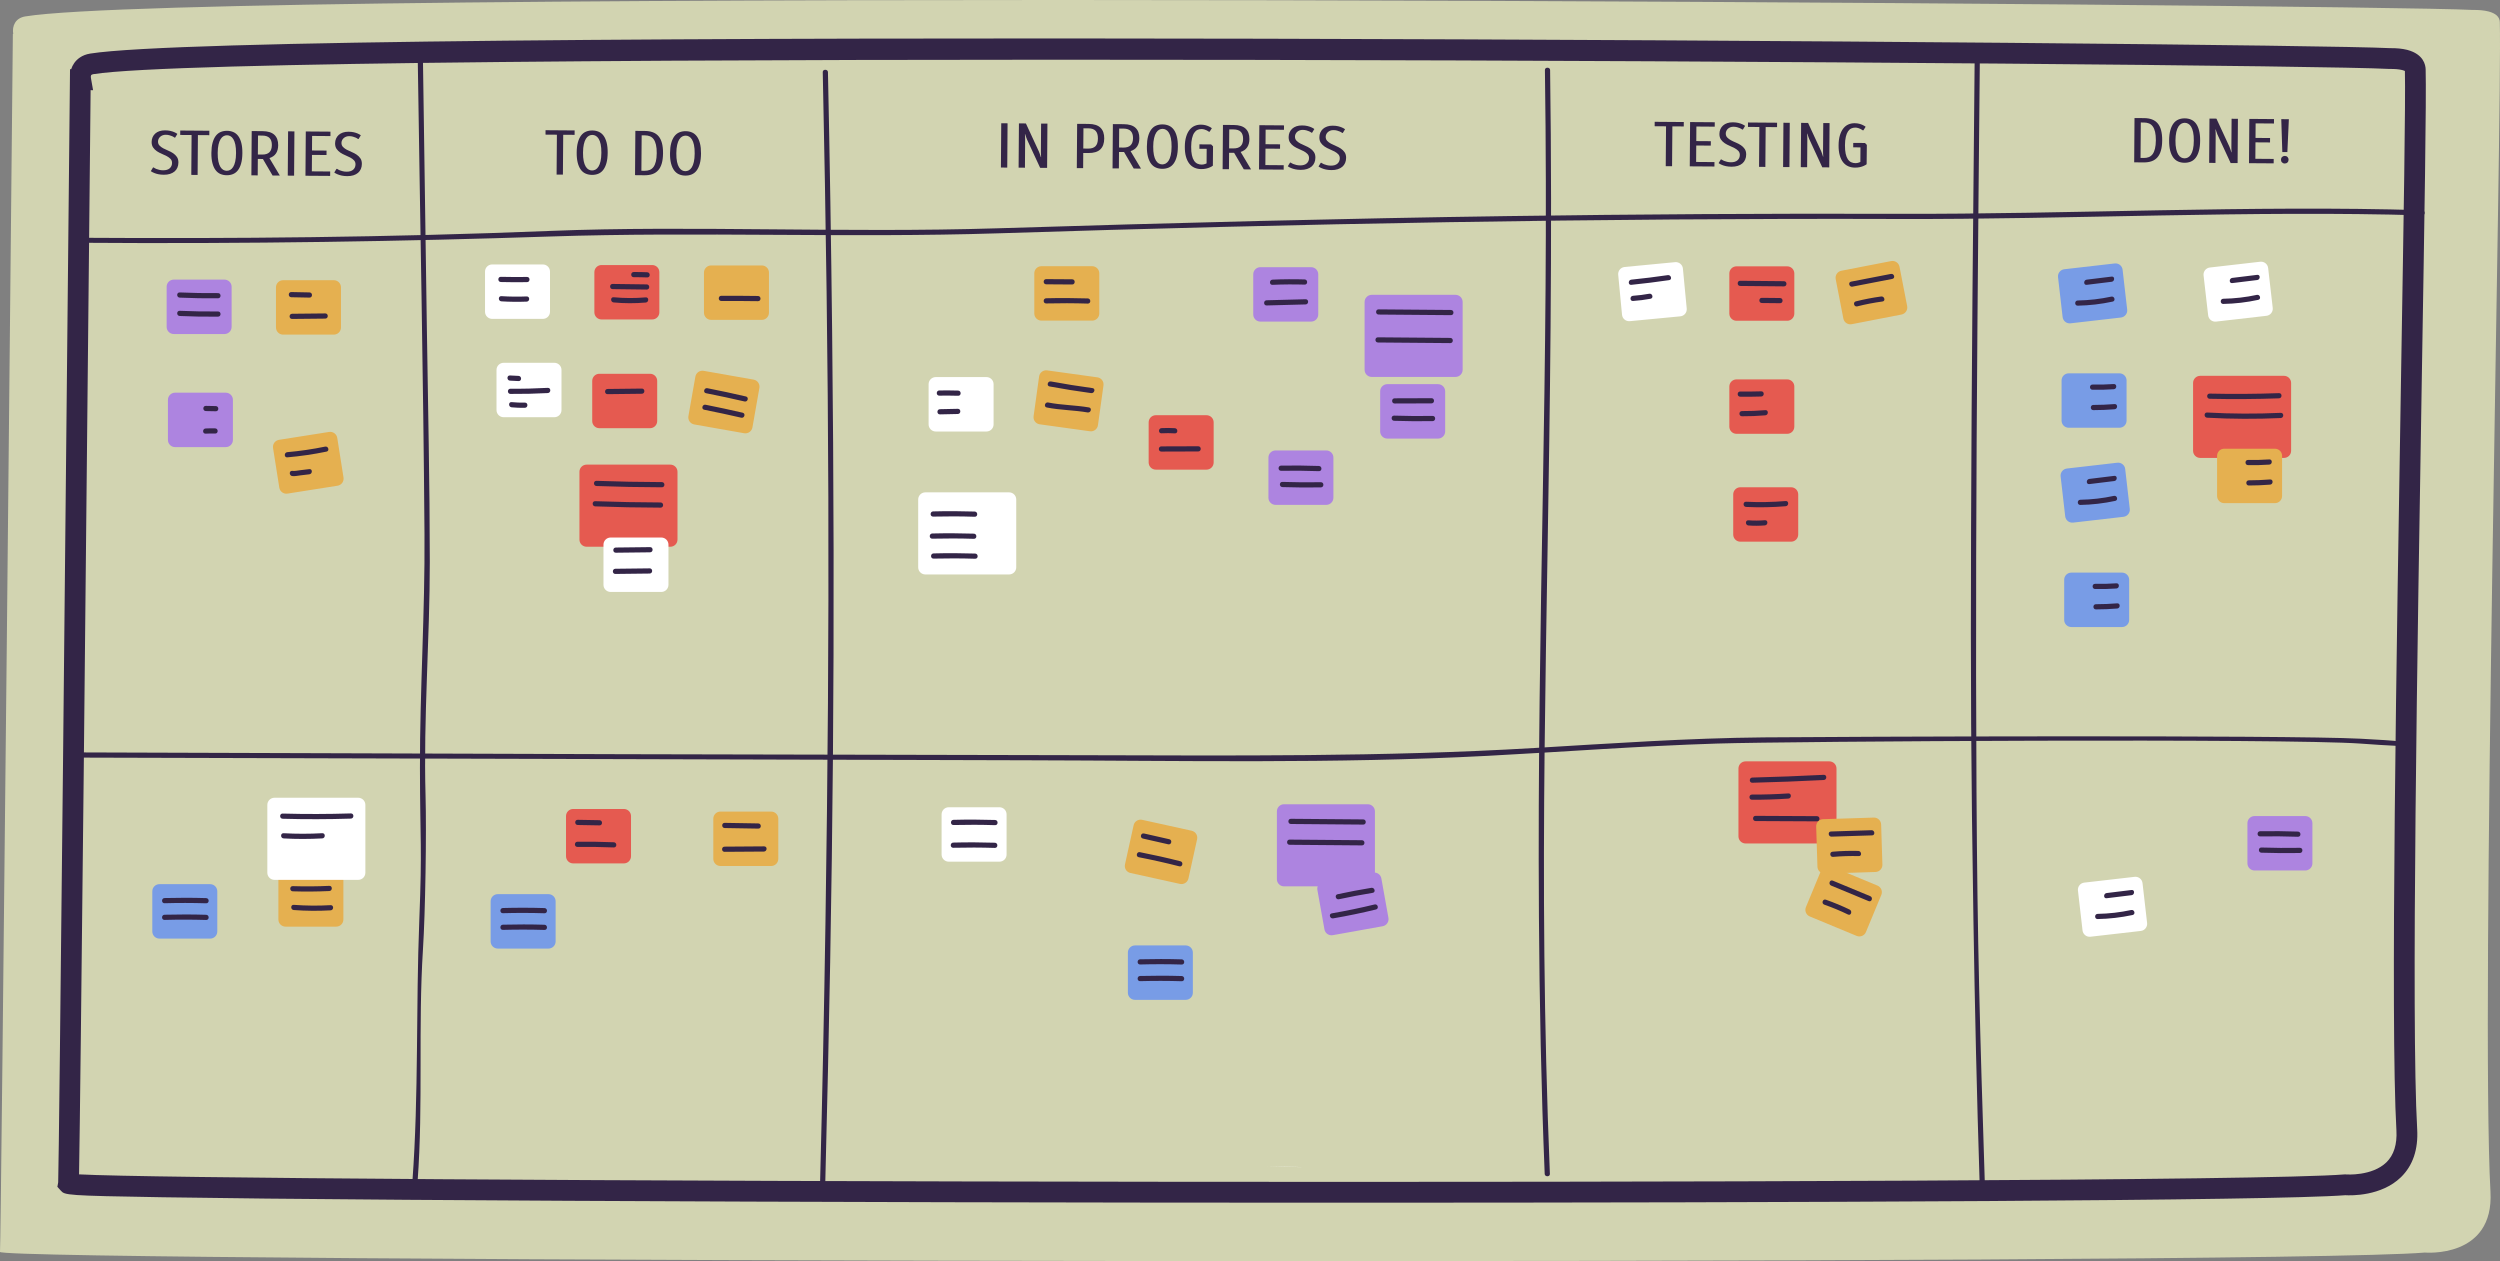 <?xml version="1.0" encoding="utf-8"?>
<!-- Generator: Adobe Illustrator 16.0.3, SVG Export Plug-In . SVG Version: 6.00 Build 0)  -->
<!DOCTYPE svg PUBLIC "-//W3C//DTD SVG 1.1//EN" "http://www.w3.org/Graphics/SVG/1.1/DTD/svg11.dtd">
<svg version="1.1" id="_1" xmlns="http://www.w3.org/2000/svg" xmlns:xlink="http://www.w3.org/1999/xlink" x="0px" y="0px"
	 width="1231.9px" height="621.43px" viewBox="0 0 1231.9 621.43" enable-background="new 0 0 1231.9 621.43" xml:space="preserve">
<rect x="0" y="0" width="1231.9" height="621.43" fill="#808080" stroke="none"/>
<g>
	<g>
		<path fill="#D2D4B1" d="M1231.81,10.91c-0.07-2.69-2.16-4.36-5.51-5.24c-0.04-0.01-0.06-0.02-0.1-0.03
			c-2.16-0.55-4.82-0.79-7.83-0.74C1165.61,2.03,98.45-6.04,12.42,8.1c-4.89,0.81-6.55,4.77-5.9,8.61l-0.18,0
			c0,0-5.81,597.25-6.34,600.18c-0.91,5,1117.84,6.9,1194.87,0.32c0,0,34.15,3.04,32.34-29.93
			C1222.27,497.37,1232.98,55.65,1231.81,10.91z"/>
		<g>
			<g>
				<path fill="#D2D4B1" d="M1190.14,34.3c-0.07-2.44-2.03-3.95-5.17-4.75c-0.04-0.01-0.06-0.02-0.09-0.02
					c-2.02-0.5-4.52-0.72-7.36-0.68c-49.53-2.61-1051.48-10.18-1132.24,2.61c-4.6,0.73-6.15,4.32-5.53,7.81l-0.17,0
					c0,0-5.31,541.32-5.81,543.98c-0.85,4.53,1049.53,6.52,1121.85,0.58c0,0,32.06,2.76,30.35-27.12
					C1181.31,475.21,1191.26,74.85,1190.14,34.3z"/>
				<path fill="#332547" d="M663.14,592.64c-31.78,0-63.3-0.02-93.99-0.05c-136.7-0.16-271.03-0.66-368.56-1.37
					c-51.62-0.37-92.16-0.8-120.49-1.26c-47.9-0.78-48.16-1.06-50.13-3.26l-1.7-1.88l0.4-2.19c0.47-11.94,3.98-359.87,5.78-543.41
					l0.05-5.11l0.56,0c0.35-1.09,0.86-2.12,1.53-3.06c1.25-1.75,3.63-3.98,7.89-4.65c82.86-13.13,1077.74-5.5,1133.15-2.67
					c3.31-0.05,6.14,0.25,8.48,0.83l0.25,0.07l0,0c7.87,2.13,8.84,7.36,8.9,9.53l0,0c0.4,14.43-0.58,73.31-1.82,147.86
					c-2.26,135.83-5.36,321.86-2.35,374.39c0.57,10-2.13,17.96-8.02,23.69c-9.65,9.37-24.52,9.03-27.41,8.86
					C1120.62,591.7,886,592.64,663.14,592.64z M38.95,578.68c33.36,1.79,261.21,3.37,538.34,3.66
					c243.06,0.26,540.25-0.54,577.91-3.63l0.43-0.03l0.43,0.04c0.11,0.01,12.8,0.94,19.9-6c3.64-3.56,5.29-8.85,4.9-15.72
					c-3.02-52.91,0.08-239.16,2.34-375.15c1.22-73.51,2.2-131.76,1.84-146.86c-0.24-0.12-0.66-0.3-1.33-0.47
					c-1.58-0.39-3.67-0.58-6.12-0.54l-0.17,0l-0.17-0.01c-59.22-3.12-1054.47-9.6-1131.17,2.56c-0.58,0.09-1,0.27-1.15,0.48
					c-0.14,0.2-0.26,0.68-0.14,1.37l1.07,6.06l-1.21-0.01C42.42,271.69,39.72,537.35,38.95,578.68z M1185.02,34.44
					C1185.02,34.44,1185.02,34.44,1185.02,34.44C1185.02,34.44,1185.02,34.44,1185.02,34.44L1185.02,34.44z"/>
			</g>
			<path fill="#332547" d="M209.69,391.89c-1.06-38.37,2.12-76.75,2.1-115.13c-0.01-38.58-0.91-77.16-1.46-115.73
				c-0.64-43.98-1.28-87.95-1.92-131.93c-0.02-1.74-2.59-1.76-2.56-0.02c1.13,78.06,2.75,156.14,3.32,234.21
				c0.28,38.45-2.3,76.8-2.24,115.22c0.07,37.21,1.15,37.85-0.32,75.09c-1.7,42.72-0.25,85.69-3.38,128.32
				c-0.13,1.74,2.44,1.75,2.56,0.02c2.79-37.96,0.22-76.14,2.63-114.13C209.59,449.33,210.21,410.88,209.69,391.89z"/>
			<path fill="#332547" d="M410.04,163.24c-0.47-42.58-1.16-85.15-2.06-127.72c-0.03-1.5-2.59-1.52-2.56-0.02
				c3.22,151.71,3.68,267.61,1.33,419.33c-0.66,42.57-1.54,85.14-2.64,127.71c-0.04,1.5,2.52,1.52,2.56,0.02
				C410.57,430.86,411.71,314.97,410.04,163.24z"/>
			<path fill="#332547" d="M764.06,161.29c0.35-42.26,0.37-84.52-0.23-126.78c-0.02-1.52-2.58-1.54-2.56-0.02
				c2.18,151.06-3.94,266.21-2.95,417.26c0.28,42.25,1.13,84.5,2.84,126.72c0.06,1.51,2.62,1.54,2.56,0.02
				C757.58,427.51,762.81,312.31,764.06,161.29z"/>
			<path fill="#332547" d="M973.94,389.66c-0.45-76.42-0.13-152.84,0.46-229.26c0.33-43.13,0.75-86.25,1.17-129.38
				c0.01-1.46-2.55-1.49-2.56-0.02c-0.75,76.42-1.49,152.84-1.75,229.26c-0.26,76.42-0.03,116.98,1.17,193.39
				c0.68,43.12,1.67,86.24,3.05,129.35c0.05,1.46,2.61,1.49,2.56,0.02C975.6,506.63,974.39,466.08,973.94,389.66z"/>
			<path fill="#332547" d="M1193.52,103.59c-83.29-2.57-174.76,2.04-258.08,1.77c-64.2-0.21-128.41,0.2-192.6,1.12
				c-78.45,1.12-165.27,3.32-251.53,6.02c-75.76,2.37-151.22-1.49-220.07,1.28c-80.58,3.24-156.18,3.86-230.72,3.39
				c-1.66-0.01-2.38,2.45-0.71,2.46c82.05,0.61,160.05-0.71,230.94-3.08c73.65-2.47,147.4,0.78,221.05-1.58
				c147.89-4.74,295.86-7.54,443.83-7.06c83.25,0.27,174.66-4.33,257.87-1.77C1195.18,106.21,1195.19,103.65,1193.52,103.59z"/>
			<path fill="#332547" d="M1163.21,364.01c-36.69-1.9-257.2-1.01-293.96-0.66c-37.8,0.36-75.52,3-113.24,5.24
				c-74.46,4.43-148.94,3.7-223.5,3.54c-75.12-0.17-150.23-0.33-225.35-0.49c-84.61-0.19-186.61-0.7-271.22-0.89
				c-1.67,0-1.69,2.56-0.02,2.56c151.09,0.33,319.57,0.99,470.66,1.33c75.38,0.17,150.93,1.76,226.24-2.18
				c37.75-1.97,75.44-4.89,113.23-6.06c36.91-1.15,280.26-2.6,317.08,0.01c13.76,0.98,25.77,1.81,25.83,0.67
				C1189.05,365.65,1181.21,364.94,1163.21,364.01z"/>
			<g>
				<g>
					<path fill="#332547" d="M274.27,86.02l0.15-19.64l-5.61-0.04l0.01-2.18l14.34,0.11l-0.02,2.18l-5.61-0.04l-0.15,19.64
						L274.27,86.02z"/>
					<path fill="#332547" d="M299.44,75.29c-0.02,1.99-0.22,3.67-0.6,5.04s-0.91,2.5-1.58,3.38c-0.67,0.88-1.48,1.51-2.43,1.9
						c-0.95,0.39-1.98,0.58-3.11,0.57c-1.12-0.01-2.15-0.21-3.1-0.62c-0.94-0.4-1.75-1.04-2.4-1.93c-0.66-0.89-1.17-2.02-1.53-3.4
						c-0.36-1.38-0.54-3.06-0.52-5.05c0.01-1.97,0.21-3.64,0.6-5.03c0.38-1.38,0.91-2.52,1.58-3.39c0.67-0.88,1.48-1.51,2.43-1.9
						c0.95-0.39,1.98-0.58,3.11-0.57c1.12,0.01,2.15,0.21,3.1,0.62c0.94,0.4,1.74,1.05,2.4,1.93c0.66,0.89,1.17,2.03,1.53,3.42
						C299.28,71.65,299.46,73.33,299.44,75.29z M287.29,75.2c-0.01,1.67,0.1,3.07,0.34,4.19c0.24,1.12,0.57,2.02,0.99,2.7
						c0.42,0.68,0.9,1.17,1.44,1.46c0.54,0.3,1.1,0.45,1.68,0.45c0.58,0,1.14-0.14,1.69-0.43c0.54-0.29,1.03-0.77,1.46-1.44
						c0.43-0.67,0.78-1.57,1.03-2.68c0.26-1.12,0.4-2.51,0.41-4.18c0.01-1.65-0.1-3.04-0.34-4.17c-0.24-1.13-0.57-2.03-0.99-2.71
						c-0.42-0.68-0.9-1.16-1.44-1.46c-0.54-0.3-1.1-0.45-1.68-0.45c-0.58-0.01-1.15,0.14-1.69,0.43c-0.54,0.29-1.03,0.77-1.46,1.44
						c-0.43,0.67-0.78,1.57-1.03,2.7C287.44,72.16,287.3,73.55,287.29,75.2z"/>
					<path fill="#332547" d="M312.92,86.31l0.16-21.82l4.68,0.04c1.48,0.01,2.78,0.22,3.91,0.64c1.13,0.41,2.07,1.06,2.82,1.94
						c0.75,0.88,1.31,2.01,1.69,3.39c0.37,1.39,0.55,3.06,0.54,5.01c-0.02,1.95-0.22,3.62-0.62,5c-0.4,1.38-0.97,2.5-1.74,3.37
						c-0.77,0.87-1.72,1.5-2.85,1.9c-1.14,0.4-2.44,0.59-3.92,0.58L312.92,86.31z M317.62,84.16c0.93,0.01,1.77-0.13,2.51-0.42
						c0.74-0.28,1.36-0.77,1.87-1.45c0.5-0.68,0.9-1.58,1.17-2.69c0.28-1.11,0.42-2.48,0.44-4.13c0.01-1.64-0.11-3.02-0.38-4.13
						c-0.26-1.11-0.64-2.02-1.13-2.71c-0.49-0.69-1.11-1.18-1.85-1.48c-0.73-0.3-1.57-0.45-2.51-0.46l-1.56-0.01l-0.13,17.46
						L317.62,84.16z"/>
					<path fill="#332547" d="M345.43,75.64c-0.02,1.99-0.22,3.67-0.6,5.04c-0.39,1.37-0.91,2.5-1.58,3.38
						c-0.67,0.88-1.48,1.51-2.43,1.9c-0.95,0.39-1.98,0.58-3.11,0.57c-1.12-0.01-2.15-0.21-3.1-0.62c-0.94-0.4-1.74-1.05-2.4-1.93
						c-0.66-0.89-1.17-2.02-1.53-3.4c-0.36-1.38-0.54-3.06-0.52-5.05c0.02-1.97,0.21-3.64,0.6-5.03c0.38-1.38,0.91-2.52,1.58-3.39
						c0.67-0.88,1.48-1.51,2.43-1.9c0.95-0.39,1.98-0.58,3.1-0.57c1.12,0.01,2.16,0.21,3.1,0.62c0.94,0.4,1.74,1.05,2.4,1.93
						c0.66,0.89,1.17,2.02,1.53,3.42C345.27,71.99,345.44,73.67,345.43,75.64z M333.27,75.55c-0.01,1.67,0.1,3.07,0.34,4.19
						c0.24,1.12,0.57,2.02,0.99,2.7c0.42,0.68,0.9,1.16,1.44,1.46c0.54,0.3,1.1,0.45,1.68,0.45c0.58,0,1.15-0.14,1.69-0.43
						c0.54-0.29,1.03-0.77,1.46-1.44c0.43-0.67,0.78-1.56,1.03-2.68c0.26-1.11,0.4-2.51,0.41-4.18c0.01-1.65-0.1-3.04-0.34-4.17
						c-0.24-1.13-0.57-2.03-0.99-2.71c-0.42-0.68-0.9-1.16-1.44-1.46c-0.54-0.3-1.1-0.45-1.68-0.45c-0.58,0-1.15,0.14-1.69,0.43
						c-0.54,0.29-1.03,0.77-1.46,1.44c-0.43,0.67-0.78,1.57-1.03,2.7C333.42,72.51,333.28,73.9,333.27,75.55z"/>
				</g>
			</g>
			<g>
				<g>
					<path fill="#332547" d="M81.33,64.23c1.02,0.01,1.9,0.1,2.65,0.28c0.75,0.18,1.38,0.39,1.9,0.62c0.58,0.25,1.09,0.54,1.52,0.85
						l-1.1,1.82l-0.31,0c-0.31-0.24-0.68-0.47-1.12-0.67c-0.37-0.16-0.83-0.32-1.37-0.48c-0.54-0.16-1.16-0.24-1.87-0.24
						c-0.54,0-1.04,0.08-1.5,0.26c-0.46,0.18-0.86,0.42-1.19,0.72c-0.34,0.3-0.6,0.65-0.79,1.06c-0.19,0.4-0.29,0.83-0.29,1.27
						c-0.01,0.81,0.24,1.47,0.73,1.99c0.5,0.52,1.12,0.98,1.86,1.38c0.75,0.4,1.56,0.78,2.44,1.14c0.88,0.36,1.69,0.79,2.44,1.29
						c0.74,0.5,1.36,1.11,1.85,1.83c0.49,0.72,0.74,1.64,0.73,2.75c-0.01,0.91-0.17,1.74-0.49,2.48c-0.32,0.74-0.78,1.38-1.39,1.9
						c-0.61,0.52-1.36,0.92-2.25,1.21c-0.9,0.29-1.93,0.43-3.09,0.42c-1.02-0.01-1.92-0.1-2.71-0.27c-0.79-0.17-1.45-0.38-1.99-0.61
						c-0.64-0.25-1.2-0.55-1.68-0.89l1.1-1.82l0.31,0c0.37,0.27,0.79,0.5,1.27,0.71c0.41,0.16,0.91,0.32,1.48,0.46
						c0.57,0.15,1.21,0.22,1.92,0.22c1.41,0.01,2.5-0.32,3.25-0.99c0.75-0.67,1.13-1.54,1.14-2.61c0.01-0.81-0.24-1.47-0.73-1.99
						c-0.5-0.52-1.12-0.98-1.86-1.38c-0.75-0.4-1.56-0.78-2.44-1.14c-0.88-0.36-1.69-0.79-2.44-1.29c-0.75-0.5-1.36-1.11-1.86-1.83
						c-0.49-0.72-0.74-1.64-0.73-2.75c0.01-0.83,0.16-1.6,0.47-2.3c0.31-0.7,0.74-1.31,1.31-1.82c0.57-0.51,1.25-0.91,2.07-1.18
						C79.39,64.36,80.31,64.23,81.33,64.23z"/>
					<path fill="#332547" d="M94.26,86.18l0.15-19.64l-5.61-0.04l0.02-2.18l14.34,0.11l-0.02,2.18l-5.61-0.04l-0.15,19.64
						L94.26,86.18z"/>
					<path fill="#332547" d="M119.43,75.46c-0.02,1.99-0.22,3.67-0.6,5.04c-0.38,1.38-0.91,2.5-1.58,3.38
						c-0.67,0.88-1.48,1.51-2.43,1.9c-0.95,0.39-1.98,0.58-3.11,0.57c-1.12-0.01-2.15-0.21-3.1-0.62c-0.94-0.4-1.74-1.05-2.4-1.93
						c-0.66-0.88-1.17-2.02-1.53-3.4c-0.36-1.38-0.54-3.06-0.52-5.05c0.02-1.97,0.21-3.64,0.6-5.03c0.38-1.38,0.91-2.52,1.58-3.39
						c0.67-0.88,1.48-1.51,2.43-1.9c0.95-0.39,1.98-0.58,3.11-0.57c1.12,0.01,2.16,0.21,3.1,0.62c0.94,0.4,1.74,1.05,2.4,1.93
						c0.66,0.89,1.17,2.02,1.53,3.41C119.27,71.82,119.45,73.5,119.43,75.46z M107.27,75.37c-0.01,1.67,0.1,3.07,0.34,4.18
						c0.24,1.12,0.57,2.02,0.99,2.7c0.42,0.68,0.9,1.17,1.44,1.46c0.54,0.3,1.1,0.45,1.68,0.45c0.58,0.01,1.14-0.14,1.69-0.42
						c0.54-0.29,1.03-0.77,1.46-1.44c0.43-0.67,0.78-1.57,1.03-2.68c0.26-1.11,0.4-2.51,0.41-4.18c0.01-1.65-0.1-3.04-0.34-4.17
						c-0.24-1.13-0.57-2.03-0.99-2.71c-0.42-0.68-0.9-1.17-1.44-1.46c-0.54-0.3-1.1-0.45-1.68-0.45c-0.58,0-1.14,0.14-1.68,0.43
						c-0.54,0.29-1.03,0.77-1.46,1.44c-0.43,0.67-0.78,1.57-1.04,2.7C107.42,72.33,107.29,73.72,107.27,75.37z"/>
					<path fill="#332547" d="M127.05,78.32l-0.06,8.1l-3.12-0.02l0.16-21.82l5.3,0.04c2.66,0.02,4.62,0.63,5.88,1.82
						c1.26,1.19,1.88,2.89,1.87,5.1c-0.03,3.33-1.47,5.44-4.32,6.36l5.14,8.61l-3.59-0.03l-4.77-8.14L127.05,78.32z M129.25,76.16
						c3.12,0.02,4.69-1.52,4.71-4.64c0.02-3.12-1.52-4.69-4.64-4.71l-2.18-0.02l-0.07,9.35L129.25,76.16z"/>
					<path fill="#332547" d="M141.96,64.72l3.12,0.02l-0.16,21.82l-3.12-0.02L141.96,64.72z"/>
					<path fill="#332547" d="M150.52,86.6l0.16-21.82l12.16,0.09l-0.01,2.18l-9.04-0.07l-0.05,7.17l7.17,0.05l-0.02,2.18l-7.17-0.05
						l-0.06,8.1l9.04,0.07l-0.02,2.18L150.52,86.6z"/>
					<path fill="#332547" d="M171.73,64.91c1.02,0.01,1.9,0.1,2.65,0.28c0.75,0.18,1.38,0.39,1.9,0.62
						c0.58,0.25,1.09,0.54,1.52,0.85l-1.1,1.82l-0.31,0c-0.31-0.24-0.68-0.47-1.12-0.67c-0.37-0.16-0.83-0.32-1.37-0.48
						c-0.54-0.16-1.16-0.24-1.87-0.24c-0.54,0-1.04,0.08-1.5,0.26c-0.46,0.18-0.86,0.42-1.19,0.72c-0.34,0.3-0.6,0.65-0.79,1.06
						c-0.19,0.4-0.29,0.83-0.29,1.27c-0.01,0.81,0.24,1.47,0.73,1.99c0.49,0.52,1.12,0.98,1.86,1.38c0.75,0.4,1.56,0.78,2.44,1.14
						c0.88,0.36,1.7,0.79,2.44,1.29c0.74,0.5,1.36,1.11,1.85,1.83c0.5,0.72,0.74,1.64,0.73,2.75c-0.01,0.91-0.17,1.74-0.49,2.48
						c-0.32,0.74-0.78,1.38-1.39,1.9c-0.61,0.52-1.36,0.93-2.25,1.21c-0.9,0.29-1.93,0.43-3.09,0.42c-1.02-0.01-1.92-0.1-2.71-0.27
						c-0.79-0.17-1.45-0.38-1.99-0.61c-0.64-0.25-1.2-0.55-1.68-0.89l1.1-1.82l0.31,0c0.37,0.27,0.79,0.5,1.27,0.71
						c0.42,0.16,0.91,0.32,1.48,0.46c0.57,0.15,1.21,0.22,1.92,0.23c1.41,0.01,2.5-0.32,3.25-0.99c0.75-0.67,1.13-1.54,1.14-2.61
						c0-0.81-0.24-1.47-0.73-1.99c-0.49-0.52-1.11-0.98-1.86-1.38c-0.75-0.4-1.56-0.78-2.44-1.14c-0.88-0.36-1.69-0.79-2.44-1.29
						c-0.75-0.5-1.36-1.11-1.86-1.83c-0.49-0.72-0.74-1.64-0.73-2.75c0.01-0.83,0.16-1.59,0.47-2.3c0.31-0.7,0.74-1.31,1.3-1.82
						c0.57-0.51,1.26-0.91,2.07-1.18C169.8,65.04,170.71,64.9,171.73,64.91z"/>
				</g>
			</g>
			<g>
				<g>
					<path fill="#332547" d="M493.37,60.74l3.12,0.02l-0.16,21.82l-3.12-0.02L493.37,60.74z"/>
					<path fill="#332547" d="M506.09,68.78c-0.1-0.23-0.21-0.49-0.31-0.8c-0.1-0.3-0.2-0.6-0.3-0.89c-0.1-0.31-0.2-0.64-0.31-0.97
						l-0.12,0c0.02,0.33,0.03,0.65,0.05,0.97c0.02,0.29,0.03,0.59,0.04,0.89c0.01,0.3,0.01,0.57,0.01,0.79l-0.1,13.87l-3.12-0.02
						l0.16-21.82l3.43,0.03l6.44,13.92c0.1,0.23,0.21,0.5,0.31,0.81c0.1,0.31,0.2,0.61,0.31,0.88c0.1,0.33,0.2,0.66,0.3,0.97l0.13,0
						c-0.02-0.31-0.04-0.63-0.05-0.97c-0.02-0.27-0.03-0.56-0.04-0.87c-0.01-0.31-0.01-0.58-0.01-0.81l0.1-13.87l3.12,0.02
						l-0.16,21.82l-3.43-0.03L506.09,68.78z"/>
					<path fill="#332547" d="M533.78,75.38l-0.05,7.48l-3.12-0.02l0.16-21.82l5.61,0.04c2.66,0.02,4.62,0.64,5.88,1.87
						c1.26,1.23,1.88,3.01,1.86,5.36c-0.02,2.35-0.67,4.13-1.94,5.33c-1.27,1.21-3.24,1.8-5.9,1.78L533.78,75.38z M536.29,73.22
						c1.56,0.01,2.73-0.38,3.52-1.17c0.79-0.8,1.18-2.05,1.2-3.78c0.01-1.72-0.37-2.99-1.14-3.8c-0.78-0.81-1.94-1.22-3.5-1.23
						l-2.49-0.02l-0.08,9.98L536.29,73.22z"/>
					<path fill="#332547" d="M551.4,74.89l-0.06,8.1l-3.12-0.02l0.16-21.82l5.3,0.04c2.66,0.02,4.62,0.63,5.88,1.82
						c1.26,1.19,1.88,2.89,1.86,5.1c-0.02,3.33-1.46,5.44-4.32,6.36l5.14,8.61l-3.58-0.03l-4.77-8.14L551.4,74.89z M553.6,72.72
						c3.11,0.02,4.69-1.52,4.71-4.64c0.02-3.12-1.53-4.69-4.64-4.71l-2.18-0.02l-0.07,9.35L553.6,72.72z"/>
					<path fill="#332547" d="M580.41,72.3c-0.02,1.99-0.22,3.67-0.6,5.04c-0.38,1.37-0.91,2.5-1.58,3.38
						c-0.67,0.88-1.48,1.51-2.43,1.9c-0.95,0.39-1.98,0.58-3.11,0.57c-1.12-0.01-2.15-0.21-3.1-0.62c-0.94-0.4-1.74-1.05-2.4-1.93
						c-0.66-0.89-1.17-2.02-1.53-3.4c-0.36-1.38-0.54-3.06-0.52-5.05c0.02-1.96,0.21-3.64,0.6-5.03c0.38-1.38,0.91-2.51,1.58-3.39
						c0.67-0.88,1.48-1.51,2.43-1.9c0.95-0.39,1.99-0.58,3.11-0.57c1.12,0.01,2.16,0.21,3.1,0.62c0.94,0.4,1.74,1.05,2.4,1.93
						c0.66,0.89,1.17,2.02,1.53,3.42C580.25,68.65,580.43,70.33,580.41,72.3z M568.26,72.21c-0.01,1.67,0.1,3.07,0.34,4.19
						c0.24,1.12,0.57,2.02,0.99,2.7c0.42,0.68,0.9,1.16,1.44,1.46c0.54,0.3,1.1,0.45,1.68,0.45c0.58,0,1.14-0.14,1.69-0.43
						c0.54-0.29,1.03-0.77,1.46-1.44c0.43-0.67,0.78-1.56,1.04-2.68c0.26-1.11,0.39-2.51,0.41-4.18c0.01-1.65-0.1-3.04-0.34-4.17
						c-0.24-1.13-0.57-2.03-0.99-2.71c-0.42-0.68-0.9-1.17-1.44-1.46c-0.54-0.3-1.1-0.45-1.68-0.45c-0.58,0-1.15,0.14-1.68,0.43
						c-0.54,0.29-1.03,0.77-1.46,1.44c-0.43,0.67-0.78,1.57-1.03,2.69C568.4,69.17,568.27,70.56,568.26,72.21z"/>
					<path fill="#332547" d="M597.65,81.65c-0.44,0.33-0.95,0.62-1.54,0.86c-0.5,0.22-1.11,0.42-1.83,0.58
						c-0.72,0.16-1.52,0.24-2.42,0.23c-1.16-0.01-2.24-0.23-3.24-0.66c-0.99-0.43-1.85-1.1-2.56-2c-0.71-0.9-1.26-2.04-1.66-3.42
						c-0.39-1.38-0.58-3.02-0.57-4.93c0.01-1.9,0.23-3.55,0.65-4.92c0.41-1.37,0.97-2.5,1.68-3.39c0.7-0.89,1.53-1.54,2.48-1.96
						c0.95-0.42,1.97-0.62,3.07-0.62c0.87,0.01,1.64,0.1,2.31,0.28c0.66,0.18,1.23,0.39,1.71,0.62c0.54,0.25,1.01,0.54,1.43,0.85
						l-1.11,1.76l-0.31,0c-0.33-0.23-0.68-0.45-1.05-0.65c-0.33-0.16-0.72-0.31-1.18-0.46c-0.45-0.15-0.95-0.23-1.49-0.23
						c-0.71,0-1.36,0.14-1.97,0.42c-0.61,0.29-1.13,0.77-1.59,1.44s-0.81,1.57-1.08,2.7c-0.27,1.13-0.41,2.51-0.42,4.16
						c-0.02,1.67,0.1,3.07,0.36,4.19c0.25,1.12,0.61,2.02,1.07,2.7c0.46,0.68,1.01,1.17,1.66,1.46c0.64,0.3,1.36,0.45,2.15,0.45
						c0.31,0,0.61-0.03,0.89-0.1c0.28-0.07,0.53-0.14,0.75-0.21c0.22-0.07,0.46-0.17,0.71-0.29l0.05-7.17l-3.59-0.03l0.02-2.18
						l5.77,0.04l0.93,0.94L597.65,81.65z"/>
					<path fill="#332547" d="M605.64,75.29l-0.06,8.1l-3.12-0.02l0.16-21.82l5.3,0.04c2.66,0.02,4.62,0.63,5.88,1.82
						c1.26,1.19,1.88,2.89,1.86,5.1c-0.02,3.33-1.46,5.44-4.32,6.36l5.14,8.61l-3.58-0.03l-4.77-8.14L605.64,75.29z M607.84,73.13
						c3.12,0.02,4.69-1.52,4.71-4.64c0.03-3.12-1.52-4.69-4.64-4.71l-2.18-0.02l-0.07,9.35L607.84,73.13z"/>
					<path fill="#332547" d="M620.39,83.51l0.16-21.82l12.16,0.09l-0.02,2.18l-9.04-0.07l-0.05,7.17l7.17,0.05l-0.02,2.18
						l-7.17-0.05l-0.06,8.1l9.04,0.07l-0.02,2.18L620.39,83.51z"/>
					<path fill="#332547" d="M641.6,61.81c1.02,0.01,1.9,0.1,2.65,0.29c0.75,0.18,1.38,0.39,1.89,0.62
						c0.58,0.25,1.08,0.54,1.52,0.85l-1.11,1.82l-0.31,0c-0.31-0.24-0.68-0.47-1.12-0.67c-0.37-0.16-0.83-0.33-1.37-0.48
						c-0.54-0.16-1.16-0.24-1.87-0.24c-0.54,0-1.04,0.08-1.5,0.26c-0.46,0.18-0.86,0.42-1.19,0.72c-0.34,0.3-0.6,0.65-0.79,1.06
						c-0.19,0.4-0.29,0.83-0.29,1.27c0,0.81,0.24,1.47,0.73,1.99c0.5,0.52,1.12,0.98,1.86,1.38c0.75,0.4,1.56,0.78,2.44,1.14
						c0.88,0.36,1.69,0.79,2.44,1.29c0.75,0.5,1.36,1.11,1.86,1.83c0.49,0.72,0.74,1.63,0.73,2.75c-0.01,0.91-0.17,1.74-0.49,2.48
						c-0.32,0.75-0.78,1.38-1.39,1.9c-0.6,0.52-1.35,0.92-2.25,1.21c-0.89,0.29-1.93,0.42-3.09,0.42c-1.02-0.01-1.92-0.1-2.71-0.27
						c-0.79-0.17-1.46-0.38-1.99-0.61c-0.64-0.25-1.2-0.55-1.68-0.89l1.11-1.82l0.31,0c0.37,0.27,0.8,0.5,1.27,0.7
						c0.41,0.17,0.91,0.32,1.48,0.46c0.57,0.15,1.21,0.22,1.91,0.23c1.42,0.01,2.5-0.32,3.25-0.99c0.75-0.67,1.14-1.54,1.14-2.62
						c0-0.81-0.24-1.47-0.73-1.99c-0.49-0.52-1.11-0.98-1.86-1.38c-0.75-0.4-1.56-0.78-2.44-1.14c-0.88-0.36-1.69-0.79-2.44-1.29
						c-0.74-0.5-1.36-1.11-1.85-1.83c-0.5-0.72-0.74-1.64-0.73-2.75c0.01-0.83,0.16-1.59,0.47-2.3c0.31-0.7,0.74-1.31,1.31-1.82
						c0.57-0.51,1.25-0.9,2.07-1.18C639.66,61.94,640.58,61.81,641.6,61.81z"/>
					<path fill="#332547" d="M656.72,61.93c1.02,0.01,1.9,0.1,2.65,0.28c0.75,0.18,1.38,0.39,1.9,0.62
						c0.58,0.25,1.09,0.54,1.52,0.85l-1.1,1.82l-0.31,0c-0.31-0.24-0.68-0.47-1.12-0.67c-0.38-0.16-0.83-0.33-1.37-0.48
						c-0.54-0.16-1.16-0.24-1.87-0.24c-0.54,0-1.04,0.08-1.5,0.26c-0.46,0.18-0.86,0.42-1.19,0.72c-0.34,0.3-0.6,0.65-0.79,1.06
						c-0.19,0.4-0.29,0.83-0.29,1.27c0,0.81,0.24,1.47,0.73,1.99c0.49,0.52,1.12,0.98,1.86,1.38c0.75,0.4,1.56,0.78,2.44,1.14
						c0.88,0.36,1.69,0.79,2.44,1.29c0.75,0.5,1.37,1.11,1.86,1.83c0.49,0.72,0.74,1.64,0.73,2.75c-0.01,0.91-0.17,1.74-0.49,2.48
						c-0.32,0.74-0.78,1.38-1.39,1.9c-0.61,0.52-1.36,0.92-2.25,1.21c-0.9,0.29-1.93,0.43-3.09,0.42c-1.02-0.01-1.92-0.1-2.71-0.27
						c-0.79-0.17-1.46-0.38-1.99-0.61c-0.64-0.25-1.2-0.55-1.68-0.89l1.11-1.82l0.31,0c0.37,0.27,0.79,0.5,1.27,0.71
						c0.42,0.16,0.91,0.32,1.48,0.46c0.57,0.15,1.21,0.22,1.92,0.23c1.41,0.01,2.5-0.32,3.25-0.99c0.75-0.67,1.13-1.54,1.14-2.61
						c0.01-0.81-0.24-1.47-0.73-1.99c-0.5-0.52-1.12-0.98-1.86-1.38c-0.75-0.4-1.56-0.78-2.44-1.14c-0.88-0.36-1.69-0.79-2.44-1.29
						c-0.75-0.5-1.36-1.11-1.86-1.83c-0.49-0.72-0.74-1.64-0.73-2.75c0.01-0.83,0.16-1.59,0.47-2.3c0.31-0.7,0.74-1.31,1.3-1.82
						c0.57-0.51,1.26-0.9,2.07-1.18C654.78,62.05,655.7,61.92,656.72,61.93z"/>
				</g>
			</g>
			<g>
				<g>
					<path fill="#332547" d="M820.81,81.88l0.15-19.64l-5.61-0.04l0.02-2.18l14.34,0.11l-0.02,2.18l-5.61-0.04l-0.15,19.64
						L820.81,81.88z"/>
					<path fill="#332547" d="M832.65,81.97l0.16-21.82l12.16,0.09l-0.02,2.18l-9.04-0.07l-0.05,7.17l7.17,0.05l-0.02,2.18
						l-7.17-0.05l-0.06,8.1l9.04,0.07l-0.02,2.18L832.65,81.97z"/>
					<path fill="#332547" d="M853.86,60.27c1.02,0.01,1.9,0.1,2.65,0.28c0.74,0.18,1.37,0.39,1.9,0.62
						c0.58,0.25,1.08,0.54,1.52,0.85l-1.11,1.82l-0.31,0c-0.31-0.24-0.68-0.47-1.12-0.67c-0.37-0.16-0.83-0.32-1.37-0.48
						c-0.54-0.16-1.16-0.24-1.87-0.24c-0.54,0-1.04,0.08-1.5,0.26c-0.46,0.18-0.86,0.42-1.19,0.72c-0.33,0.3-0.6,0.65-0.78,1.06
						c-0.19,0.4-0.29,0.83-0.29,1.27c-0.01,0.81,0.24,1.47,0.73,1.99c0.5,0.52,1.12,0.98,1.86,1.38c0.74,0.4,1.56,0.78,2.44,1.14
						c0.88,0.36,1.69,0.79,2.44,1.29c0.75,0.5,1.36,1.11,1.86,1.83c0.49,0.72,0.73,1.63,0.73,2.75c-0.01,0.91-0.17,1.74-0.49,2.48
						c-0.32,0.74-0.78,1.38-1.39,1.9c-0.6,0.52-1.35,0.92-2.25,1.21c-0.9,0.28-1.93,0.42-3.09,0.42c-1.02-0.01-1.92-0.1-2.71-0.27
						c-0.79-0.17-1.45-0.38-1.99-0.61c-0.64-0.25-1.2-0.55-1.68-0.89l1.11-1.82l0.31,0c0.37,0.27,0.8,0.5,1.27,0.71
						c0.42,0.16,0.91,0.32,1.48,0.46c0.57,0.15,1.21,0.22,1.91,0.23c1.42,0.01,2.5-0.32,3.25-0.99c0.75-0.67,1.13-1.54,1.14-2.62
						c0-0.81-0.24-1.47-0.73-1.99c-0.5-0.52-1.11-0.98-1.86-1.38c-0.75-0.4-1.56-0.78-2.44-1.14c-0.88-0.36-1.69-0.79-2.44-1.29
						c-0.75-0.5-1.36-1.11-1.86-1.83c-0.5-0.72-0.74-1.64-0.73-2.75c0.01-0.83,0.16-1.6,0.47-2.3c0.31-0.71,0.74-1.31,1.31-1.82
						c0.57-0.51,1.26-0.9,2.07-1.18C851.93,60.4,852.84,60.26,853.86,60.27z"/>
					<path fill="#332547" d="M866.79,82.22l0.15-19.64l-5.61-0.04l0.01-2.18l14.34,0.11l-0.02,2.18l-5.61-0.04l-0.15,19.64
						L866.79,82.22z"/>
					<path fill="#332547" d="M878.8,60.49l3.12,0.02l-0.16,21.82l-3.12-0.02L878.8,60.49z"/>
					<path fill="#332547" d="M891.52,68.53c-0.1-0.23-0.21-0.49-0.31-0.8c-0.1-0.3-0.2-0.6-0.31-0.89c-0.1-0.31-0.2-0.64-0.3-0.97
						l-0.13,0c0.02,0.33,0.04,0.65,0.06,0.97c0.02,0.29,0.03,0.59,0.04,0.89c0.01,0.3,0.01,0.57,0.01,0.79l-0.1,13.87l-3.12-0.02
						l0.16-21.82l3.43,0.03l6.44,13.92c0.1,0.23,0.2,0.5,0.31,0.81c0.1,0.31,0.2,0.61,0.3,0.88c0.1,0.33,0.2,0.66,0.3,0.97l0.13,0
						c-0.02-0.31-0.04-0.63-0.06-0.97c-0.02-0.27-0.03-0.56-0.04-0.87c-0.01-0.31-0.01-0.58-0.01-0.81l0.11-13.87l3.11,0.02
						l-0.16,21.82l-3.43-0.03L891.52,68.53z"/>
					<path fill="#332547" d="M919.8,80.93c-0.44,0.33-0.95,0.62-1.54,0.86c-0.5,0.23-1.11,0.42-1.83,0.58
						c-0.71,0.16-1.52,0.24-2.42,0.23c-1.17-0.01-2.24-0.23-3.24-0.66c-1-0.43-1.85-1.1-2.56-1.99c-0.71-0.9-1.27-2.04-1.66-3.42
						c-0.39-1.38-0.59-3.02-0.57-4.93c0.02-1.9,0.23-3.54,0.65-4.92c0.42-1.37,0.98-2.5,1.68-3.39c0.7-0.89,1.53-1.54,2.48-1.96
						c0.95-0.42,1.97-0.62,3.07-0.62c0.88,0.01,1.64,0.1,2.31,0.28c0.67,0.18,1.23,0.39,1.71,0.62c0.54,0.25,1.01,0.54,1.43,0.85
						l-1.1,1.76l-0.31,0c-0.33-0.23-0.68-0.45-1.05-0.65c-0.33-0.16-0.73-0.31-1.18-0.46c-0.45-0.15-0.95-0.23-1.5-0.23
						c-0.7-0.01-1.36,0.14-1.96,0.42c-0.61,0.29-1.13,0.77-1.59,1.44c-0.45,0.67-0.81,1.57-1.08,2.69
						c-0.27,1.13-0.41,2.51-0.42,4.17c-0.01,1.67,0.11,3.07,0.36,4.19c0.25,1.12,0.61,2.02,1.07,2.7c0.46,0.68,1.02,1.17,1.66,1.46
						c0.64,0.3,1.36,0.45,2.15,0.45c0.31,0,0.61-0.03,0.89-0.1c0.28-0.07,0.53-0.14,0.75-0.21s0.45-0.17,0.71-0.29l0.05-7.17
						l-3.58-0.03l0.02-2.18l5.77,0.04l0.93,0.94L919.8,80.93z"/>
				</g>
			</g>
			<g>
				<g>
					<path fill="#332547" d="M1051.64,79.99l0.16-21.82l4.68,0.03c1.48,0.01,2.78,0.22,3.91,0.64c1.13,0.42,2.07,1.06,2.82,1.94
						c0.76,0.88,1.32,2.01,1.69,3.39c0.37,1.39,0.55,3.06,0.54,5.01c-0.01,1.95-0.22,3.62-0.62,5c-0.39,1.38-0.97,2.5-1.74,3.37
						c-0.77,0.87-1.71,1.5-2.85,1.9s-2.44,0.59-3.91,0.58L1051.64,79.99z M1056.33,77.84c0.94,0.01,1.77-0.13,2.51-0.42
						c0.74-0.29,1.36-0.77,1.87-1.45c0.5-0.68,0.9-1.58,1.17-2.69c0.28-1.11,0.42-2.48,0.44-4.13c0.01-1.64-0.12-3.02-0.38-4.13
						c-0.26-1.11-0.64-2.02-1.14-2.71c-0.49-0.69-1.11-1.18-1.84-1.48c-0.74-0.3-1.57-0.45-2.5-0.46l-1.56-0.01l-0.13,17.46
						L1056.33,77.84z"/>
					<path fill="#332547" d="M1084.14,69.32c-0.01,1.99-0.22,3.67-0.6,5.04c-0.38,1.37-0.91,2.5-1.58,3.38
						c-0.67,0.88-1.48,1.51-2.43,1.9c-0.95,0.39-1.98,0.58-3.11,0.57c-1.12-0.01-2.15-0.21-3.1-0.62c-0.94-0.4-1.74-1.05-2.4-1.93
						c-0.65-0.89-1.17-2.02-1.53-3.4c-0.37-1.38-0.54-3.06-0.53-5.05c0.01-1.97,0.21-3.64,0.6-5.03c0.38-1.38,0.91-2.52,1.58-3.39
						c0.67-0.88,1.48-1.51,2.43-1.9c0.95-0.39,1.98-0.58,3.11-0.57c1.12,0.01,2.15,0.21,3.1,0.62c0.94,0.4,1.74,1.05,2.4,1.93
						c0.66,0.89,1.17,2.03,1.53,3.42C1083.98,65.68,1084.15,67.36,1084.14,69.32z M1071.98,69.23c-0.01,1.67,0.1,3.07,0.35,4.18
						c0.24,1.12,0.57,2.02,0.99,2.7c0.42,0.68,0.9,1.17,1.44,1.46c0.54,0.3,1.1,0.45,1.68,0.45c0.58,0,1.15-0.14,1.69-0.42
						c0.54-0.29,1.03-0.77,1.46-1.44c0.43-0.67,0.77-1.57,1.03-2.68c0.26-1.11,0.39-2.51,0.4-4.18c0.02-1.65-0.1-3.04-0.34-4.17
						c-0.24-1.13-0.57-2.03-0.99-2.71c-0.42-0.68-0.9-1.17-1.44-1.46c-0.54-0.3-1.1-0.45-1.68-0.45c-0.58-0.01-1.14,0.14-1.68,0.43
						c-0.54,0.29-1.03,0.77-1.46,1.44c-0.43,0.67-0.78,1.57-1.04,2.7C1072.13,66.19,1072,67.58,1071.98,69.23z"/>
					<path fill="#332547" d="M1092.73,66.42c-0.1-0.23-0.21-0.49-0.3-0.8s-0.2-0.6-0.31-0.89c-0.1-0.32-0.2-0.64-0.31-0.97l-0.12,0
						c0.02,0.34,0.04,0.66,0.06,0.97c0.02,0.29,0.03,0.59,0.04,0.89c0.01,0.3,0.02,0.57,0.01,0.79l-0.1,13.87l-3.12-0.02l0.16-21.82
						l3.43,0.02l6.44,13.92c0.1,0.23,0.2,0.5,0.3,0.81c0.1,0.31,0.21,0.6,0.31,0.88c0.1,0.33,0.2,0.66,0.3,0.97h0.12
						c-0.02-0.31-0.03-0.63-0.05-0.97c-0.02-0.27-0.03-0.56-0.04-0.87c-0.01-0.31-0.01-0.58-0.01-0.81l0.1-13.87l3.12,0.02
						l-0.16,21.82l-3.43-0.02L1092.73,66.42z"/>
					<path fill="#332547" d="M1108.22,80.41l0.16-21.82l12.16,0.09l-0.02,2.18l-9.04-0.07l-0.05,7.17l7.17,0.05l-0.02,2.18
						l-7.17-0.05l-0.06,8.1l9.04,0.07l-0.02,2.18L1108.22,80.41z"/>
					<path fill="#332547" d="M1123.98,78.69c0-0.54,0.18-0.99,0.54-1.34c0.36-0.35,0.8-0.52,1.34-0.52c0.54,0,0.99,0.18,1.34,0.54
						c0.35,0.36,0.52,0.8,0.52,1.34c-0.01,0.54-0.19,0.99-0.54,1.34c-0.36,0.35-0.81,0.52-1.35,0.52c-0.54,0-0.98-0.18-1.34-0.54
						C1124.14,79.68,1123.97,79.23,1123.98,78.69z M1124.12,58.71l3.74,0.03l-0.74,16.21l-2.49-0.02L1124.12,58.71z"/>
				</g>
			</g>
			<path fill="#FFFFFF" d="M267.5,157.13h-24.98c-1.95,0-3.52-1.58-3.52-3.52v-19.78c0-1.94,1.58-3.52,3.52-3.52h24.98
				c1.94,0,3.52,1.58,3.52,3.52v19.78C271.02,155.56,269.45,157.13,267.5,157.13z"/>
			<path fill="#E55A50" d="M321.39,157.42H296.4c-1.94,0-3.52-1.58-3.52-3.52v-19.78c0-1.95,1.58-3.52,3.52-3.52h24.98
				c1.95,0,3.52,1.58,3.52,3.52v19.78C324.91,155.84,323.33,157.42,321.39,157.42z"/>
			<path fill="#E5B050" d="M375.39,157.62h-24.98c-1.94,0-3.52-1.58-3.52-3.52v-19.78c0-1.94,1.58-3.52,3.52-3.52h24.98
				c1.95,0,3.52,1.58,3.52,3.52v19.78C378.91,156.04,377.34,157.62,375.39,157.62z"/>
			<path fill="#AD84E0" d="M110.61,164.6H85.63c-1.95,0-3.52-1.58-3.52-3.52V141.3c0-1.95,1.58-3.52,3.52-3.52h24.98
				c1.94,0,3.52,1.58,3.52,3.52v19.78C114.13,163.03,112.56,164.6,110.61,164.6z"/>
			<path fill="#AD84E0" d="M111.25,220.32H86.27c-1.95,0-3.52-1.58-3.52-3.52v-19.78c0-1.94,1.58-3.52,3.52-3.52l24.98,0
				c1.94,0,3.52,1.58,3.52,3.52v19.78C114.77,218.74,113.2,220.32,111.25,220.32z"/>
			<path fill="#E5B050" d="M166.34,239.34l-24.68,3.89c-1.92,0.3-3.72-1.01-4.03-2.93l-3.08-19.54c-0.3-1.92,1.01-3.73,2.93-4.03
				l24.68-3.89c1.92-0.3,3.72,1.01,4.03,2.93l3.08,19.54C169.57,237.23,168.26,239.04,166.34,239.34z"/>
			<path fill="#E5B050" d="M165.68,456.61H140.7c-1.95,0-3.52-1.58-3.52-3.52v-19.79c0-1.94,1.58-3.52,3.52-3.52h24.98
				c1.94,0,3.52,1.58,3.52,3.52v19.79C169.2,455.04,167.63,456.61,165.68,456.61z"/>
			<path fill="#E55A50" d="M307.42,425.45h-24.99c-1.94,0-3.52-1.58-3.52-3.52v-19.78c0-1.94,1.58-3.52,3.52-3.52h24.99
				c1.95,0,3.52,1.58,3.52,3.52v19.78C310.94,423.87,309.37,425.45,307.42,425.45z"/>
			<path fill="#E5B050" d="M379.99,426.73h-24.98c-1.94,0-3.52-1.58-3.52-3.52v-19.78c0-1.94,1.58-3.52,3.52-3.52h24.98
				c1.95,0,3.52,1.58,3.52,3.52v19.78C383.52,425.15,381.94,426.73,379.99,426.73z"/>
			<path fill="#E5B050" d="M164.5,164.89h-24.99c-1.95,0-3.52-1.58-3.52-3.52v-19.78c0-1.94,1.57-3.52,3.52-3.52h24.99
				c1.94,0,3.52,1.58,3.52,3.52v19.78C168.02,163.31,166.44,164.89,164.5,164.89z"/>
			<path fill="#FFFFFF" d="M273.16,205.59h-24.98c-1.95,0-3.52-1.58-3.52-3.52v-19.78c0-1.95,1.58-3.52,3.52-3.52h24.98
				c1.95,0,3.52,1.58,3.52,3.52v19.78C276.68,204.01,275.1,205.59,273.16,205.59z"/>
			<path fill="#E55A50" d="M320.32,211h-24.98c-1.94,0-3.52-1.58-3.52-3.52v-19.78c0-1.95,1.58-3.52,3.52-3.52h24.98
				c1.95,0,3.52,1.58,3.52,3.52v19.78C323.84,209.42,322.26,211,320.32,211z"/>
			<path fill="#E5B050" d="M366.69,213.48l-24.61-4.33c-1.92-0.34-3.19-2.16-2.86-4.08l3.43-19.48c0.34-1.91,2.16-3.19,4.08-2.86
				l24.61,4.33c1.92,0.34,3.2,2.16,2.86,4.08l-3.43,19.48C370.43,212.54,368.6,213.82,366.69,213.48z"/>
			<path fill="#E5B050" d="M538.17,157.99h-24.99c-1.94,0-3.52-1.58-3.52-3.52v-19.78c0-1.95,1.58-3.52,3.52-3.52h24.99
				c1.94,0,3.52,1.58,3.52,3.52v19.78C541.69,156.41,540.11,157.99,538.17,157.99z"/>
			<path fill="#E5B050" d="M537.06,212.51l-24.75-3.43c-1.93-0.27-3.27-2.05-3-3.97l2.72-19.6c0.27-1.93,2.05-3.27,3.97-3
				l24.75,3.43c1.93,0.27,3.27,2.04,3,3.97l-2.72,19.6C540.77,211.44,538.99,212.78,537.06,212.51z"/>
			<path fill="#FFFFFF" d="M486.08,212.63H461.1c-1.94,0-3.52-1.58-3.52-3.52v-19.78c0-1.95,1.58-3.52,3.52-3.52h24.98
				c1.95,0,3.52,1.58,3.52,3.52v19.78C489.61,211.06,488.03,212.63,486.08,212.63z"/>
			<path fill="#FFFFFF" d="M492.49,424.6H467.5c-1.95,0-3.52-1.58-3.52-3.52v-19.78c0-1.95,1.58-3.52,3.52-3.52h24.98
				c1.95,0,3.52,1.58,3.52,3.52v19.78C496.01,423.02,494.43,424.6,492.49,424.6z"/>
			<path fill="#E55A50" d="M594.52,231.42h-24.99c-1.94,0-3.52-1.58-3.52-3.52v-19.78c0-1.95,1.58-3.52,3.52-3.52h24.99
				c1.95,0,3.52,1.58,3.52,3.52v19.78C598.04,229.84,596.47,231.42,594.52,231.42z"/>
			<path fill="#789CE6" d="M584.27,492.69h-24.98c-1.95,0-3.52-1.58-3.52-3.52v-19.78c0-1.94,1.58-3.52,3.52-3.52h24.98
				c1.94,0,3.52,1.58,3.52,3.52v19.78C587.8,491.11,586.22,492.69,584.27,492.69z"/>
			<path fill="#AD84E0" d="M653.53,248.78h-24.98c-1.94,0-3.52-1.58-3.52-3.52v-19.78c0-1.95,1.58-3.52,3.52-3.52h24.98
				c1.94,0,3.52,1.58,3.52,3.52v19.78C657.05,247.2,655.47,248.78,653.53,248.78z"/>
			<path fill="#AD84E0" d="M681.32,456.41l-24.59,4.41c-1.91,0.34-3.75-0.93-4.09-2.84l-3.49-19.47c-0.34-1.92,0.93-3.75,2.85-4.09
				l24.59-4.41c1.92-0.34,3.75,0.93,4.09,2.84l3.49,19.47C684.5,454.23,683.23,456.06,681.32,456.41z"/>
			<path fill="#AD84E0" d="M646.06,158.47h-24.99c-1.94,0-3.52-1.58-3.52-3.52v-19.78c0-1.94,1.58-3.52,3.52-3.52h24.99
				c1.95,0,3.52,1.58,3.52,3.52v19.78C649.58,156.9,648,158.47,646.06,158.47z"/>
			<path fill="#FFFFFF" d="M827.98,155.88l-24.87,2.38c-1.94,0.19-3.66-1.23-3.84-3.17l-1.88-19.69c-0.19-1.94,1.23-3.66,3.17-3.84
				l24.87-2.38c1.94-0.18,3.66,1.24,3.84,3.17l1.88,19.69C831.34,153.98,829.92,155.7,827.98,155.88z"/>
			<path fill="#E55A50" d="M880.65,213.77h-24.98c-1.94,0-3.52-1.58-3.52-3.52v-19.78c0-1.94,1.58-3.52,3.52-3.52h24.98
				c1.95,0,3.52,1.58,3.52,3.52v19.78C884.17,212.2,882.59,213.77,880.65,213.77z"/>
			<path fill="#E55A50" d="M882.57,266.92h-24.99c-1.94,0-3.52-1.58-3.52-3.52v-19.78c0-1.94,1.58-3.52,3.52-3.52h24.99
				c1.95,0,3.52,1.58,3.52,3.52v19.78C886.09,265.35,884.52,266.92,882.57,266.92z"/>
			<path fill="#E55A50" d="M880.65,158.06h-24.98c-1.94,0-3.52-1.58-3.52-3.52v-19.78c0-1.95,1.58-3.52,3.52-3.52h24.98
				c1.95,0,3.52,1.58,3.52,3.52v19.78C884.17,156.48,882.59,158.06,880.65,158.06z"/>
			<path fill="#E5B050" d="M936.98,154.99l-24.52,4.76c-1.91,0.37-3.76-0.88-4.13-2.79l-3.77-19.42c-0.37-1.91,0.88-3.76,2.79-4.13
				l24.53-4.76c1.91-0.37,3.76,0.88,4.13,2.79l3.77,19.42C940.14,152.77,938.89,154.62,936.98,154.99z"/>
			<path fill="#789CE6" d="M1045.09,156.47l-24.82,2.85c-1.93,0.22-3.68-1.16-3.9-3.1l-2.26-19.65c-0.22-1.93,1.16-3.68,3.1-3.9
				l24.82-2.85c1.94-0.22,3.68,1.16,3.9,3.1l2.26,19.65C1048.41,154.5,1047.02,156.25,1045.09,156.47z"/>
			<path fill="#789CE6" d="M1044.37,210.78h-24.99c-1.95,0-3.52-1.58-3.52-3.52v-19.78c0-1.95,1.58-3.52,3.52-3.52h24.99
				c1.94,0,3.52,1.58,3.52,3.52v19.78C1047.89,209.21,1046.32,210.78,1044.37,210.78z"/>
			<path fill="#332547" d="M152.5,144.09c-2.99-0.06-5.97-0.12-8.96-0.18c-1.65-0.03-1.65,2.53,0,2.56
				c2.99,0.06,5.98,0.12,8.96,0.18C154.15,146.68,154.15,144.12,152.5,144.09z"/>
			<path fill="#332547" d="M160.27,154.44c-5.44,0.06-10.88,0.11-16.33,0.17c-1.65,0.02-1.65,2.58,0,2.56
				c5.44-0.05,10.88-0.11,16.33-0.17C161.92,156.99,161.92,154.43,160.27,154.44z"/>
			<path fill="#332547" d="M107.44,144.43c-6.3,0.06-12.59-0.05-18.89-0.33c-1.65-0.07-1.64,2.49,0,2.56
				c6.29,0.28,12.59,0.39,18.89,0.33C109.08,146.98,109.09,144.42,107.44,144.43z"/>
			<path fill="#332547" d="M107.44,153.48c-6.3,0.06-12.59-0.05-18.89-0.33c-1.65-0.07-1.64,2.49,0,2.56
				c6.29,0.29,12.59,0.4,18.89,0.33C109.08,156.02,109.09,153.46,107.44,153.48z"/>
			<path fill="#332547" d="M106.34,200.1c-1.64-0.04-3.27-0.07-4.91-0.1c-1.65-0.03-1.65,2.53,0,2.56c1.64,0.03,3.27,0.07,4.91,0.1
				C107.99,202.69,107.99,200.13,106.34,200.1z"/>
			<path fill="#332547" d="M106.02,211.08c-1.57-0.05-3.13-0.03-4.7,0.05c-1.64,0.08-1.65,2.65,0,2.56c1.56-0.08,3.13-0.1,4.7-0.05
				C107.67,213.69,107.67,211.13,106.02,211.08z"/>
			<path fill="#332547" d="M160.22,220.07c-6.17,1.27-12.39,2.18-18.66,2.74c-1.63,0.14-1.64,2.71,0,2.56
				c6.51-0.57,12.95-1.51,19.34-2.83C162.51,222.21,161.83,219.74,160.22,220.07z"/>
			<path fill="#332547" d="M152.44,231.16c-1.45,0.17-2.91,0.34-4.36,0.52c-1.32,0.16-2.75,0.51-4.07,0.35
				c-1.63-0.2-1.62,2.37,0,2.56c1.31,0.16,2.76-0.2,4.07-0.35c1.46-0.17,2.91-0.34,4.36-0.52
				C154.06,233.53,154.08,230.97,152.44,231.16z"/>
			<path fill="#332547" d="M162.27,436.51c-6,0.29-12,0.34-18.01,0.14c-1.65-0.05-1.65,2.51,0,2.56c6.01,0.19,12.01,0.14,18.01-0.14
				C163.91,438.99,163.92,436.43,162.27,436.51z"/>
			<path fill="#332547" d="M162.91,446.02c-6.06,0.36-12.11,0.3-18.17-0.15c-1.64-0.12-1.63,2.44,0,2.56
				c6.06,0.45,12.1,0.51,18.17,0.15C164.55,448.49,164.56,445.93,162.91,446.02z"/>
			<path fill="#332547" d="M259.69,136.47c-4.3,0.06-8.59,0.04-12.89-0.06c-1.65-0.04-1.65,2.52,0,2.56
				c4.29,0.11,8.59,0.13,12.89,0.06C261.33,139.01,261.34,136.45,259.69,136.47z"/>
			<path fill="#332547" d="M259.53,146.07c-4.16,0.17-8.32,0.13-12.48-0.14c-1.65-0.1-1.64,2.46,0,2.56
				c4.16,0.26,8.32,0.31,12.48,0.14C261.17,148.56,261.18,146,259.53,146.07z"/>
			<path fill="#332547" d="M255.53,185.22c-1.41-0.07-2.83-0.14-4.24-0.21c-1.65-0.08-1.64,2.48,0,2.56
				c1.42,0.07,2.83,0.14,4.24,0.21C257.18,187.86,257.17,185.3,255.53,185.22z"/>
			<path fill="#332547" d="M269.93,191.12c-6.13,0.33-12.27,0.48-18.41,0.43c-1.65-0.01-1.65,2.55,0,2.56
				c6.14,0.05,12.27-0.09,18.41-0.42C271.57,193.59,271.58,191.03,269.93,191.12z"/>
			<path fill="#332547" d="M258.65,198.39c-2.19,0.05-4.38-0.03-6.56-0.24c-1.64-0.16-1.63,2.4,0,2.56
				c2.18,0.21,4.37,0.29,6.56,0.24C260.29,200.91,260.3,198.35,258.65,198.39z"/>
			<path fill="#332547" d="M316.28,191.47c-5.63,0.07-11.26,0.13-16.89,0.2c-1.65,0.02-1.65,2.58,0,2.56
				c5.63-0.07,11.26-0.13,16.89-0.2C317.93,194.01,317.93,191.45,316.28,191.47z"/>
			<path fill="#332547" d="M318.68,140.14c-5.6-0.08-11.2-0.15-16.81-0.23c-1.65-0.02-1.65,2.54,0,2.56
				c5.6,0.08,11.21,0.15,16.81,0.22C320.33,142.72,320.33,140.16,318.68,140.14z"/>
			<path fill="#332547" d="M318.2,146.53c-5.29,0.46-10.55,0.44-15.84-0.06c-1.64-0.15-1.63,2.41,0,2.56
				c5.28,0.5,10.55,0.51,15.84,0.05C319.82,148.95,319.84,146.39,318.2,146.53z"/>
			<path fill="#332547" d="M318.92,134.15c-2.22-0.09-4.43-0.13-6.65-0.11c-1.65,0.01-1.65,2.57,0,2.56
				c2.22-0.02,4.43,0.02,6.65,0.11C320.57,136.78,320.57,134.22,318.92,134.15z"/>
			<path fill="#332547" d="M373.51,145.85c-6.03-0.09-12.06-0.12-18.09-0.1c-1.65,0.01-1.65,2.57,0,2.56
				c6.03-0.02,12.06,0.01,18.09,0.1C375.16,148.44,375.16,145.88,373.51,145.85z"/>
			<path fill="#332547" d="M367.56,195.36c-6.31-1.47-12.64-2.82-18.99-4.07c-1.61-0.32-2.3,2.15-0.68,2.47
				c6.35,1.25,12.68,2.61,18.99,4.07C368.48,198.21,369.17,195.74,367.56,195.36z"/>
			<path fill="#332547" d="M365.94,203.36c-6.06-1.4-12.15-2.71-18.25-3.92c-1.61-0.32-2.3,2.15-0.68,2.47
				c6.1,1.22,12.19,2.52,18.25,3.92C366.86,206.2,367.55,203.73,365.94,203.36z"/>
			<path fill="#332547" d="M295.41,404.16c-3.58-0.06-7.15-0.13-10.73-0.19c-1.65-0.03-1.65,2.53,0,2.56
				c3.58,0.06,7.15,0.13,10.73,0.19C297.06,406.75,297.06,404.19,295.41,404.16z"/>
			<path fill="#332547" d="M302.46,415.03c-5.98-0.24-11.95-0.32-17.93-0.26c-1.65,0.02-1.65,2.58,0,2.56
				c5.98-0.06,11.95,0.02,17.93,0.26C304.11,417.65,304.11,415.09,302.46,415.03z"/>
			<path fill="#332547" d="M373.65,405.75c-5.52-0.09-11.03-0.19-16.54-0.28c-1.65-0.03-1.65,2.53,0,2.56
				c5.51,0.09,11.03,0.19,16.54,0.28C375.3,408.34,375.3,405.78,373.65,405.75z"/>
			<path fill="#332547" d="M376.51,417.05c-6.49,0.05-12.97,0.09-19.46,0.14c-1.65,0.01-1.65,2.58,0,2.56
				c6.31-0.04,12.62-0.09,18.93-0.13c0.09,0.01,0.17,0.04,0.27,0.03l0.26-0.03C378.11,419.43,378.2,417.04,376.51,417.05z"/>
			<path fill="#332547" d="M675.76,437.48c-5.58,0.91-11.13,1.97-16.66,3.16c-1.61,0.35-0.93,2.82,0.68,2.47
				c5.53-1.19,11.08-2.25,16.66-3.16C678.06,439.68,677.37,437.21,675.76,437.48z"/>
			<path fill="#332547" d="M677.35,445.68c-6.99,1.7-14.03,3.16-21.12,4.39c-1.62,0.28-0.94,2.75,0.68,2.47
				c7.09-1.22,14.13-2.68,21.12-4.38C679.63,447.76,678.95,445.29,677.35,445.68z"/>
			<path fill="#332547" d="M472.13,192.46c-3.1-0.09-6.19-0.11-9.29-0.06c-1.65,0.03-1.65,2.59,0,2.56
				c3.09-0.05,6.19-0.03,9.29,0.06C473.78,195.07,473.78,192.51,472.13,192.46z"/>
			<path fill="#332547" d="M471.97,201.44c-2.93,0.06-5.87,0.13-8.81,0.19c-1.65,0.04-1.65,2.6,0,2.56
				c2.94-0.06,5.87-0.13,8.81-0.19C473.62,203.97,473.62,201.4,471.97,201.44z"/>
			<path fill="#FFFFFF" d="M497.24,283.07h-41.27c-1.94,0-3.52-1.58-3.52-3.52v-33.42c0-1.94,1.58-3.52,3.52-3.52h41.27
				c1.95,0,3.52,1.58,3.52,3.52v33.42C500.77,281.5,499.19,283.07,497.24,283.07z"/>
			<path fill="#AD84E0" d="M673.99,436.76h-41.27c-1.94,0-3.52-1.57-3.52-3.52v-33.42c0-1.95,1.58-3.52,3.52-3.52h41.27
				c1.95,0,3.52,1.58,3.52,3.52v33.42C677.51,435.19,675.93,436.76,673.99,436.76z"/>
			<path fill="#FFFFFF" d="M176.52,433.56h-41.27c-1.95,0-3.52-1.58-3.52-3.52v-33.42c0-1.94,1.58-3.52,3.52-3.52h41.27
				c1.94,0,3.52,1.58,3.52,3.52v33.42C180.04,431.98,178.47,433.56,176.52,433.56z"/>
			<path fill="#E55A50" d="M901.43,415.63h-41.27c-1.95,0-3.52-1.58-3.52-3.52v-33.42c0-1.95,1.58-3.52,3.52-3.52h41.27
				c1.94,0,3.52,1.58,3.52,3.52v33.42C904.95,414.06,903.37,415.63,901.43,415.63z"/>
			<path fill="#E55A50" d="M1125.45,225.65h-41.27c-1.94,0-3.52-1.58-3.52-3.52v-33.42c0-1.95,1.58-3.52,3.52-3.52h41.27
				c1.95,0,3.52,1.58,3.52,3.52v33.42C1128.97,224.08,1127.4,225.65,1125.45,225.65z"/>
			<path fill="#E55A50" d="M330.32,269.41h-41.27c-1.94,0-3.52-1.58-3.52-3.52v-33.42c0-1.94,1.58-3.52,3.52-3.52h41.27
				c1.94,0,3.52,1.58,3.52,3.52v33.42C333.84,267.84,332.26,269.41,330.32,269.41z"/>
			<path fill="#332547" d="M538.36,191.24c-6.86-0.93-13.7-2.02-20.5-3.28c-1.61-0.3-2.3,2.17-0.68,2.47
				c6.81,1.26,13.64,2.35,20.5,3.28C539.29,193.93,539.99,191.46,538.36,191.24z"/>
			<path fill="#332547" d="M536.61,200.77c-6.67-1.16-13.47-1.12-20.12-2.44c-1.61-0.32-2.3,2.15-0.68,2.47
				c6.65,1.32,13.45,1.28,20.12,2.44C537.54,203.52,538.24,201.05,536.61,200.77z"/>
			<path fill="#332547" d="M528.33,137.62c-4.27-0.03-8.54-0.06-12.81-0.08c-1.65-0.01-1.65,2.55,0,2.56
				c4.27,0.03,8.54,0.06,12.81,0.09C529.97,140.19,529.98,137.63,528.33,137.62z"/>
			<path fill="#332547" d="M536.01,147.05c-6.83-0.22-13.66-0.25-20.49-0.08c-1.64,0.04-1.65,2.6,0,2.56
				c6.83-0.17,13.66-0.15,20.49,0.07C537.66,149.66,537.66,147.1,536.01,147.05z"/>
			<path fill="#E5B050" d="M581.42,435.55l-24.4-5.38c-1.9-0.42-3.1-2.3-2.68-4.2l4.26-19.32c0.42-1.9,2.3-3.1,4.2-2.68l24.4,5.38
				c1.9,0.42,3.1,2.3,2.68,4.2l-4.26,19.32C585.2,434.77,583.33,435.97,581.42,435.55z"/>
			<path fill="#332547" d="M576.2,413.54c-4.16-0.95-8.32-1.89-12.49-2.84c-1.61-0.37-2.16,2.13-0.55,2.5
				c4.17,0.95,8.33,1.89,12.49,2.84C577.26,416.41,577.81,413.91,576.2,413.54z"/>
			<path fill="#332547" d="M581.68,424.4c-6.62-1.69-13.29-3.18-19.99-4.49c-1.62-0.31-2.17,2.19-0.55,2.5
				c6.71,1.3,13.38,2.8,20,4.49C582.72,427.31,583.27,424.81,581.68,424.4z"/>
			<path fill="#332547" d="M582.3,472.73c-6.83-0.21-13.66-0.21-20.49-0.03c-1.65,0.05-1.65,2.61,0,2.56
				c6.83-0.19,13.66-0.18,20.49,0.03C583.95,475.35,583.94,472.79,582.3,472.73z"/>
			<path fill="#332547" d="M582.3,480.95c-6.83-0.21-13.66-0.21-20.49-0.03c-1.65,0.04-1.65,2.61,0,2.56
				c6.83-0.19,13.66-0.18,20.49,0.03C583.95,483.56,583.94,481,582.3,480.95z"/>
			<path fill="#789CE6" d="M103.56,462.51H78.57c-1.94,0-3.52-1.58-3.52-3.52V439.2c0-1.95,1.58-3.52,3.52-3.52h24.98
				c1.95,0,3.52,1.58,3.52,3.52v19.78C107.08,460.93,105.51,462.51,103.56,462.51z"/>
			<path fill="#332547" d="M101.58,442.55c-6.83-0.21-13.66-0.21-20.49-0.03c-1.65,0.05-1.65,2.61,0,2.56
				c6.83-0.19,13.66-0.18,20.49,0.03C103.24,445.16,103.23,442.6,101.58,442.55z"/>
			<path fill="#332547" d="M101.58,450.77c-6.83-0.21-13.66-0.21-20.49-0.03c-1.65,0.05-1.65,2.61,0,2.56
				c6.83-0.19,13.66-0.18,20.49,0.03C103.24,453.38,103.23,450.82,101.58,450.77z"/>
			<path fill="#789CE6" d="M270.27,467.42h-24.98c-1.95,0-3.52-1.58-3.52-3.52v-19.78c0-1.95,1.58-3.52,3.52-3.52h24.98
				c1.94,0,3.52,1.58,3.52,3.52v19.78C273.79,465.84,272.22,467.42,270.27,467.42z"/>
			<path fill="#332547" d="M268.29,447.46c-6.83-0.21-13.66-0.22-20.49-0.03c-1.64,0.05-1.64,2.61,0.01,2.56
				c6.83-0.19,13.66-0.18,20.49,0.03C269.95,450.07,269.94,447.51,268.29,447.46z"/>
			<path fill="#332547" d="M268.29,455.68c-6.83-0.21-13.66-0.21-20.49-0.03c-1.64,0.04-1.64,2.61,0.01,2.56
				c6.83-0.19,13.66-0.18,20.49,0.03C269.95,458.29,269.94,455.73,268.29,455.68z"/>
			<path fill="#332547" d="M480.3,252.07c-6.83-0.22-13.66-0.25-20.49-0.07c-1.64,0.04-1.65,2.61,0,2.56
				c6.83-0.17,13.66-0.15,20.49,0.08C481.95,254.69,481.94,252.12,480.3,252.07z"/>
			<path fill="#332547" d="M479.87,262.96c-6.83-0.22-13.66-0.25-20.49-0.08c-1.64,0.04-1.65,2.6,0,2.56
				c6.83-0.17,13.66-0.15,20.49,0.07C481.52,265.57,481.52,263.01,479.87,262.96z"/>
			<path fill="#332547" d="M480.51,272.77c-6.83-0.22-13.66-0.25-20.49-0.07c-1.64,0.04-1.65,2.6,0,2.56
				c6.83-0.17,13.66-0.15,20.49,0.07C482.16,275.39,482.16,272.83,480.51,272.77z"/>
			<path fill="#332547" d="M490.33,404.05c-6.83-0.22-13.66-0.25-20.49-0.07c-1.65,0.04-1.65,2.6,0,2.56
				c6.83-0.17,13.66-0.15,20.49,0.07C491.98,406.67,491.98,404.1,490.33,404.05z"/>
			<path fill="#332547" d="M490.22,415.26c-6.83-0.22-13.66-0.25-20.49-0.07c-1.65,0.04-1.65,2.6,0,2.56
				c6.83-0.17,13.66-0.15,20.49,0.07C491.87,417.87,491.87,415.31,490.22,415.26z"/>
			<path fill="#332547" d="M642.87,137.69c-5.29-0.16-10.57-0.13-15.85,0.11c-1.64,0.07-1.65,2.64,0,2.56
				c5.29-0.24,10.57-0.27,15.85-0.11C644.52,140.31,644.52,137.74,642.87,137.69z"/>
			<path fill="#332547" d="M643.35,147.45c-6.41,0.17-12.81,0.34-19.21,0.51c-1.64,0.04-1.65,2.61,0,2.56
				c6.4-0.17,12.81-0.34,19.21-0.51C645,149.97,645,147.4,643.35,147.45z"/>
			<path fill="#332547" d="M578.91,210.99c-2.19-0.13-4.37-0.14-6.56-0.03c-1.64,0.09-1.65,2.65,0,2.56
				c2.19-0.12,4.37-0.11,6.56,0.03C580.56,213.65,580.55,211.09,578.91,210.99z"/>
			<path fill="#332547" d="M590.44,219.9c-6.06,0.02-12.11,0.04-18.17,0.06c-1.65,0.01-1.65,2.57,0,2.56
				c6.06-0.02,12.11-0.04,18.17-0.06C592.09,222.46,592.09,219.9,590.44,219.9z"/>
			<path fill="#332547" d="M649.92,229.61c-6.22-0.22-12.43-0.28-18.66-0.18c-1.64,0.03-1.65,2.59,0,2.56
				c6.22-0.1,12.44-0.04,18.66,0.18C651.56,232.23,651.56,229.67,649.92,229.61z"/>
			<path fill="#332547" d="M650.88,237.61c-6.33,0.11-12.65,0.06-18.97-0.15c-1.65-0.06-1.65,2.51,0,2.56
				c6.32,0.21,12.64,0.26,18.97,0.15C652.52,240.14,652.53,237.58,650.88,237.61z"/>
			<path fill="#AD84E0" d="M1135.94,428.94h-24.98c-1.95,0-3.52-1.58-3.52-3.52v-19.78c0-1.95,1.58-3.52,3.52-3.52h24.98
				c1.95,0,3.52,1.58,3.52,3.52v19.78C1139.47,427.36,1137.89,428.94,1135.94,428.94z"/>
			<path fill="#332547" d="M1132.33,409.77c-6.22-0.22-12.43-0.28-18.65-0.18c-1.65,0.03-1.65,2.59,0,2.56
				c6.22-0.1,12.44-0.04,18.65,0.18C1133.98,412.39,1133.98,409.83,1132.33,409.77z"/>
			<path fill="#332547" d="M1133.3,417.77c-6.33,0.11-12.65,0.06-18.97-0.15c-1.65-0.05-1.65,2.51,0,2.56
				c6.32,0.21,12.64,0.26,18.97,0.15C1134.94,420.3,1134.95,417.73,1133.3,417.77z"/>
			<path fill="#AD84E0" d="M708.6,216.12h-24.99c-1.94,0-3.52-1.58-3.52-3.52v-19.78c0-1.94,1.58-3.52,3.52-3.52h24.99
				c1.94,0,3.52,1.58,3.52,3.52v19.78C712.12,214.54,710.55,216.12,708.6,216.12z"/>
			<path fill="#332547" d="M705.95,204.95c-6.33,0.11-12.65,0.06-18.97-0.15c-1.65-0.05-1.65,2.51,0,2.56
				c6.33,0.21,12.64,0.26,18.97,0.15C707.6,207.48,707.6,204.92,705.95,204.95z"/>
			<path fill="#332547" d="M821.82,135.57c-5.98,0.88-11.98,1.62-18,2.23c-1.62,0.17-1.64,2.73,0,2.56
				c6.25-0.64,12.47-1.41,18.68-2.32C824.13,137.8,823.44,135.33,821.82,135.57z"/>
			<path fill="#332547" d="M812.66,144.74c-2.64,0.49-5.3,0.82-7.98,1.01c-1.64,0.11-1.65,2.67,0,2.56c2.91-0.2,5.79-0.56,8.66-1.1
				C814.96,146.9,814.27,144.43,812.66,144.74z"/>
			<path fill="#332547" d="M879.06,138.56c-7.19-0.07-14.37-0.14-21.56-0.21c-1.65-0.02-1.65,2.55,0,2.56
				c7.19,0.07,14.37,0.14,21.56,0.21C880.71,141.14,880.72,138.58,879.06,138.56z"/>
			<path fill="#332547" d="M877.14,146.85c-2.99-0.03-5.98-0.06-8.96-0.09c-1.65-0.02-1.65,2.54,0,2.56
				c2.99,0.03,5.97,0.06,8.96,0.09C878.79,149.43,878.79,146.87,877.14,146.85z"/>
			<path fill="#332547" d="M867.86,192.83c-3.45,0.11-6.9,0.13-10.36,0.09c-1.65-0.02-1.65,2.54,0,2.56
				c3.46,0.05,6.9,0.02,10.36-0.09C869.5,195.34,869.51,192.78,867.86,192.83z"/>
			<path fill="#332547" d="M869.89,202.1c-3.84,0.33-7.68,0.48-11.53,0.46c-1.65-0.01-1.65,2.55,0,2.56
				c3.85,0.02,7.69-0.13,11.53-0.46C871.52,204.52,871.53,201.95,869.89,202.1z"/>
			<path fill="#332547" d="M931.78,134.97c-6.55,1.27-13.1,2.54-19.65,3.81c-1.61,0.31-0.93,2.79,0.68,2.47
				c6.55-1.27,13.09-2.54,19.64-3.81C934.08,137.13,933.4,134.66,931.78,134.97z"/>
			<path fill="#332547" d="M926.96,146.09c-4.2,0.57-8.36,1.38-12.47,2.41c-1.6,0.4-0.92,2.87,0.68,2.47
				c4.12-1.04,8.27-1.84,12.48-2.41C929.27,148.34,928.58,145.87,926.96,146.09z"/>
			<path fill="#E5B050" d="M924.16,429.68l-24.97,0.79c-1.94,0.06-3.57-1.47-3.63-3.41l-0.62-19.77c-0.06-1.94,1.47-3.57,3.41-3.63
				l24.97-0.79c1.94-0.06,3.57,1.46,3.63,3.41l0.62,19.77C927.63,428,926.1,429.62,924.16,429.68z"/>
			<path fill="#332547" d="M922.22,409.09c-6.67,0.21-13.33,0.42-20,0.63c-1.65,0.05-1.36,2.6,0.28,2.55
				c6.67-0.21,13.33-0.42,20-0.63C924.14,411.58,923.86,409.04,922.22,409.09z"/>
			<path fill="#332547" d="M915.69,419.3c-4.24-0.11-8.47,0.02-12.7,0.39c-1.64,0.14-1.37,2.69,0.28,2.55
				c4.23-0.37,8.46-0.5,12.7-0.39C917.6,421.89,917.31,419.34,915.69,419.3z"/>
			<path fill="#E5B050" d="M914.87,461.17l-23.08-9.57c-1.8-0.75-2.65-2.81-1.91-4.6l7.57-18.28c0.75-1.8,2.81-2.65,4.6-1.91
				l23.08,9.57c1.8,0.74,2.65,2.8,1.91,4.6l-7.58,18.28C918.74,461.06,916.67,461.91,914.87,461.17z"/>
			<path fill="#332547" d="M921.59,441.6c-6.16-2.55-12.32-5.11-18.48-7.66c-1.52-0.63-2.32,1.81-0.8,2.44
				c6.16,2.55,12.32,5.11,18.49,7.66C922.32,444.67,923.11,442.23,921.59,441.6z"/>
			<path fill="#332547" d="M911.44,448.21c-3.82-1.84-7.73-3.47-11.73-4.88c-1.55-0.54-2.35,1.89-0.79,2.44
				c4,1.41,7.91,3.03,11.73,4.88C912.12,451.36,912.9,448.92,911.44,448.21z"/>
			<path fill="#332547" d="M879.92,246.89c-6.51,0.54-13,0.66-19.52,0.35c-1.65-0.08-1.64,2.48,0,2.56
				c6.52,0.31,13.02,0.19,19.52-0.35C881.55,249.31,881.56,246.75,879.92,246.89z"/>
			<path fill="#332547" d="M869.67,256.34c-2.71,0.23-5.4,0.24-8.11,0.04c-1.65-0.12-1.64,2.44,0,2.56c2.71,0.2,5.4,0.19,8.11-0.04
				C871.3,258.76,871.32,256.2,869.67,256.34z"/>
			<path fill="#332547" d="M1040.55,136.29c-4.1,0.5-8.21,1.01-12.32,1.51c-1.62,0.2-1.64,2.76,0,2.56
				c4.11-0.5,8.21-1.01,12.32-1.51C1042.16,138.65,1042.18,136.09,1040.55,136.29z"/>
			<path fill="#332547" d="M1040.36,146.16c-5.46,1.18-10.96,1.81-16.55,1.91c-1.65,0.03-1.65,2.59,0,2.56
				c5.82-0.11,11.54-0.78,17.22-2.01C1042.65,148.28,1041.97,145.81,1040.36,146.16z"/>
			<path fill="#332547" d="M1041.59,189.24c-3.49,0.24-6.98,0.33-10.49,0.26c-1.65-0.03-1.65,2.53,0,2.56
				c3.5,0.07,6.99-0.01,10.49-0.26C1043.22,191.69,1043.23,189.13,1041.59,189.24z"/>
			<path fill="#332547" d="M1041.99,199.11c-3.49,0.28-6.98,0.42-10.48,0.43c-1.65,0-1.65,2.56,0,2.56c3.5,0,7-0.15,10.48-0.43
				C1043.62,201.54,1043.63,198.98,1041.99,199.11z"/>
			<path fill="#FFFFFF" d="M1116.81,155.62l-24.82,2.85c-1.93,0.22-3.68-1.16-3.9-3.1l-2.26-19.65c-0.22-1.93,1.16-3.68,3.1-3.9
				l24.82-2.85c1.93-0.22,3.68,1.17,3.9,3.1l2.26,19.65C1120.13,153.65,1118.74,155.4,1116.81,155.62z"/>
			<path fill="#E5B050" d="M1121,247.93h-24.99c-1.95,0-3.52-1.58-3.52-3.52v-19.78c0-1.95,1.57-3.52,3.52-3.52H1121
				c1.95,0,3.52,1.58,3.52,3.52v19.78C1124.53,246.35,1122.95,247.93,1121,247.93z"/>
			<path fill="#332547" d="M1112.27,135.43c-4.11,0.5-8.21,1.01-12.32,1.51c-1.61,0.2-1.63,2.76,0,2.56
				c4.11-0.5,8.21-1.01,12.32-1.51C1113.89,137.8,1113.9,135.23,1112.27,135.43z"/>
			<path fill="#332547" d="M1112.08,145.3c-5.46,1.18-10.96,1.81-16.55,1.91c-1.65,0.03-1.65,2.59,0,2.56
				c5.82-0.11,11.54-0.78,17.22-2.01C1114.37,147.42,1113.69,144.96,1112.08,145.3z"/>
			<path fill="#332547" d="M1118.22,226.38c-3.49,0.24-6.99,0.33-10.49,0.26c-1.65-0.03-1.65,2.53,0,2.56
				c3.5,0.07,6.99-0.01,10.49-0.26C1119.85,228.83,1119.86,226.27,1118.22,226.38z"/>
			<path fill="#332547" d="M1118.62,236.25c-3.49,0.28-6.99,0.43-10.49,0.43c-1.65,0-1.65,2.56,0,2.56c3.5,0,7-0.15,10.49-0.43
				C1120.25,238.68,1120.26,236.12,1118.62,236.25z"/>
			<path fill="#789CE6" d="M1046.37,254.66l-24.82,2.86c-1.93,0.22-3.68-1.16-3.9-3.1l-2.26-19.65c-0.22-1.93,1.16-3.68,3.1-3.9
				l24.82-2.86c1.93-0.22,3.68,1.16,3.9,3.1l2.26,19.65C1049.69,252.69,1048.3,254.44,1046.37,254.66z"/>
			<path fill="#789CE6" d="M1045.65,308.98h-24.98c-1.95,0-3.52-1.58-3.52-3.52v-19.78c0-1.94,1.58-3.52,3.52-3.52h24.98
				c1.94,0,3.52,1.58,3.52,3.52v19.78C1049.18,307.4,1047.6,308.98,1045.65,308.98z"/>
			<path fill="#332547" d="M1041.83,234.48c-4.1,0.51-8.21,1.01-12.32,1.51c-1.61,0.2-1.63,2.76,0,2.56
				c4.1-0.51,8.21-1.01,12.32-1.51C1043.44,236.84,1043.46,234.28,1041.83,234.48z"/>
			<path fill="#332547" d="M1041.64,244.35c-5.46,1.18-10.96,1.81-16.55,1.91c-1.65,0.03-1.65,2.59,0,2.56
				c5.81-0.11,11.54-0.78,17.22-2C1043.93,246.47,1043.25,244,1041.64,244.35z"/>
			<path fill="#FFFFFF" d="M1054.91,458.73l-24.82,2.85c-1.93,0.22-3.68-1.17-3.9-3.1l-2.26-19.66c-0.22-1.93,1.17-3.68,3.09-3.9
				l24.83-2.85c1.93-0.22,3.68,1.16,3.9,3.1l2.26,19.65C1058.23,456.76,1056.84,458.51,1054.91,458.73z"/>
			<path fill="#332547" d="M1050.37,438.55c-4.11,0.5-8.21,1.01-12.32,1.51c-1.62,0.2-1.64,2.76,0,2.56
				c4.1-0.5,8.21-1.01,12.32-1.51C1051.98,440.91,1052,438.35,1050.37,438.55z"/>
			<path fill="#332547" d="M1050.18,448.41c-5.47,1.18-10.96,1.81-16.55,1.91c-1.64,0.03-1.65,2.59,0,2.56
				c5.82-0.11,11.54-0.78,17.23-2C1052.47,450.54,1051.79,448.07,1050.18,448.41z"/>
			<path fill="#332547" d="M1042.87,287.43c-3.49,0.25-6.99,0.33-10.48,0.26c-1.65-0.04-1.65,2.53,0,2.56
				c3.5,0.07,6.99-0.01,10.48-0.26C1044.5,289.88,1044.51,287.32,1042.87,287.43z"/>
			<path fill="#332547" d="M1043.27,297.3c-3.49,0.28-6.98,0.43-10.48,0.43c-1.65,0-1.65,2.56,0,2.56c3.5,0,6.99-0.15,10.48-0.43
				C1044.9,299.73,1044.91,297.17,1043.27,297.3z"/>
			<path fill="#332547" d="M326.16,237.56c-10.75-0.03-21.5-0.24-32.24-0.63c-1.65-0.06-1.65,2.5,0,2.56
				c10.74,0.39,21.49,0.6,32.24,0.63C327.81,240.13,327.81,237.57,326.16,237.56z"/>
			<path fill="#332547" d="M325.52,247.59c-10.75-0.03-21.5-0.24-32.24-0.63c-1.65-0.06-1.65,2.5,0,2.56
				c10.74,0.39,21.49,0.6,32.24,0.63C327.17,250.16,327.17,247.6,325.52,247.59z"/>
			<path fill="#332547" d="M671.75,403.77c-11.88-0.1-23.76-0.2-35.65-0.3c-1.65-0.01-1.65,2.55,0,2.56
				c11.88,0.1,23.77,0.2,35.65,0.3C673.4,406.34,673.4,403.78,671.75,403.77z"/>
			<path fill="#AD84E0" d="M717.21,185.74h-41.27c-1.95,0-3.52-1.58-3.52-3.52v-33.42c0-1.94,1.58-3.52,3.52-3.52h41.27
				c1.95,0,3.52,1.58,3.52,3.52v33.42C720.73,184.16,719.16,185.74,717.21,185.74z"/>
			<path fill="#332547" d="M714.97,152.74c-11.88-0.1-23.76-0.2-35.65-0.3c-1.65-0.01-1.65,2.55,0,2.56
				c11.88,0.1,23.77,0.2,35.65,0.3C716.62,155.32,716.62,152.76,714.97,152.74z"/>
			<path fill="#332547" d="M714.65,166.51c-11.88-0.1-23.77-0.2-35.65-0.3c-1.65-0.01-1.65,2.55,0,2.56
				c11.88,0.1,23.77,0.2,35.65,0.3C716.3,169.08,716.3,166.52,714.65,166.51z"/>
			<path fill="#332547" d="M671.11,414.02c-11.88-0.1-23.77-0.2-35.65-0.3c-1.65-0.01-1.65,2.55,0,2.56
				c11.88,0.1,23.77,0.2,35.65,0.3C672.76,416.59,672.76,414.03,671.11,414.02z"/>
			<path fill="#332547" d="M1123,193.72c-11.39,0.42-22.77,0.49-34.16,0.23c-1.65-0.04-1.65,2.52,0,2.56
				c11.39,0.26,22.78,0.18,34.16-0.23C1124.65,196.22,1124.65,193.66,1123,193.72z"/>
			<path fill="#332547" d="M1123.86,203.43c-12.1,0.56-24.19,0.51-36.29-0.16c-1.65-0.09-1.64,2.47,0,2.56
				c12.1,0.67,24.19,0.72,36.29,0.16C1125.5,205.92,1125.51,203.36,1123.86,203.43z"/>
			<path fill="#332547" d="M172.89,400.82c-11.2,0.35-22.41,0.38-33.61,0.07c-1.65-0.05-1.65,2.51,0,2.56
				c11.21,0.31,22.41,0.29,33.61-0.07C174.54,403.33,174.55,400.77,172.89,400.82z"/>
			<path fill="#332547" d="M158.8,410.57c-6.35,0.36-12.7,0.36-19.05,0.01c-1.65-0.09-1.64,2.47,0,2.56
				c6.35,0.36,12.69,0.35,19.05-0.01C160.44,413.04,160.45,410.48,158.8,410.57z"/>
			<path fill="#332547" d="M898.69,381.8c-11.73,0.6-23.48,1.05-35.22,1.35c-1.64,0.04-1.65,2.6,0,2.56
				c11.75-0.29,23.49-0.74,35.22-1.35C900.33,384.28,900.34,381.71,898.69,381.8z"/>
			<path fill="#332547" d="M881.23,390.96c-5.97,0.4-11.94,0.59-17.93,0.57c-1.65-0.01-1.65,2.56,0,2.56
				c5.99,0.02,11.96-0.17,17.93-0.57C882.87,393.42,882.88,390.85,881.23,390.96z"/>
			<path fill="#332547" d="M895.33,402.17c-10.09-0.05-20.17-0.1-30.26-0.15c-1.65-0.01-1.65,2.55,0,2.56
				c10.08,0.05,20.17,0.1,30.26,0.15C896.97,404.74,896.98,402.18,895.33,402.17z"/>
			<path fill="#332547" d="M705.39,196.21c-6.06,0.02-12.11,0.04-18.17,0.06c-1.65,0.01-1.65,2.57,0,2.56
				c6.06-0.02,12.11-0.04,18.17-0.06C707.04,198.77,707.04,196.2,705.39,196.21z"/>
			<path fill="#FFFFFF" d="M325.87,291.69h-24.98c-1.94,0-3.52-1.58-3.52-3.52v-19.78c0-1.95,1.58-3.52,3.52-3.52h24.98
				c1.94,0,3.52,1.58,3.52,3.52v19.78C329.39,290.11,327.81,291.69,325.87,291.69z"/>
			<path fill="#332547" d="M320.34,269.6c-5.63,0.07-11.26,0.13-16.89,0.2c-1.65,0.02-1.65,2.58,0,2.56
				c5.63-0.07,11.26-0.13,16.89-0.2C321.98,272.14,321.99,269.58,320.34,269.6z"/>
			<path fill="#332547" d="M320.12,280.06c-5.63,0.07-11.26,0.13-16.89,0.2c-1.65,0.02-1.65,2.58,0,2.56
				c5.63-0.07,11.26-0.13,16.89-0.2C321.77,282.6,321.77,280.04,320.12,280.06z"/>
		</g>
	</g>
	<path fill="#FFFFFF" d="M641.4,575.12c-0.11-0.02-0.21-0.04-0.34-0.04c-5.15-0.18-10.92-0.37-16.62-0.38"/>
</g>
</svg>
